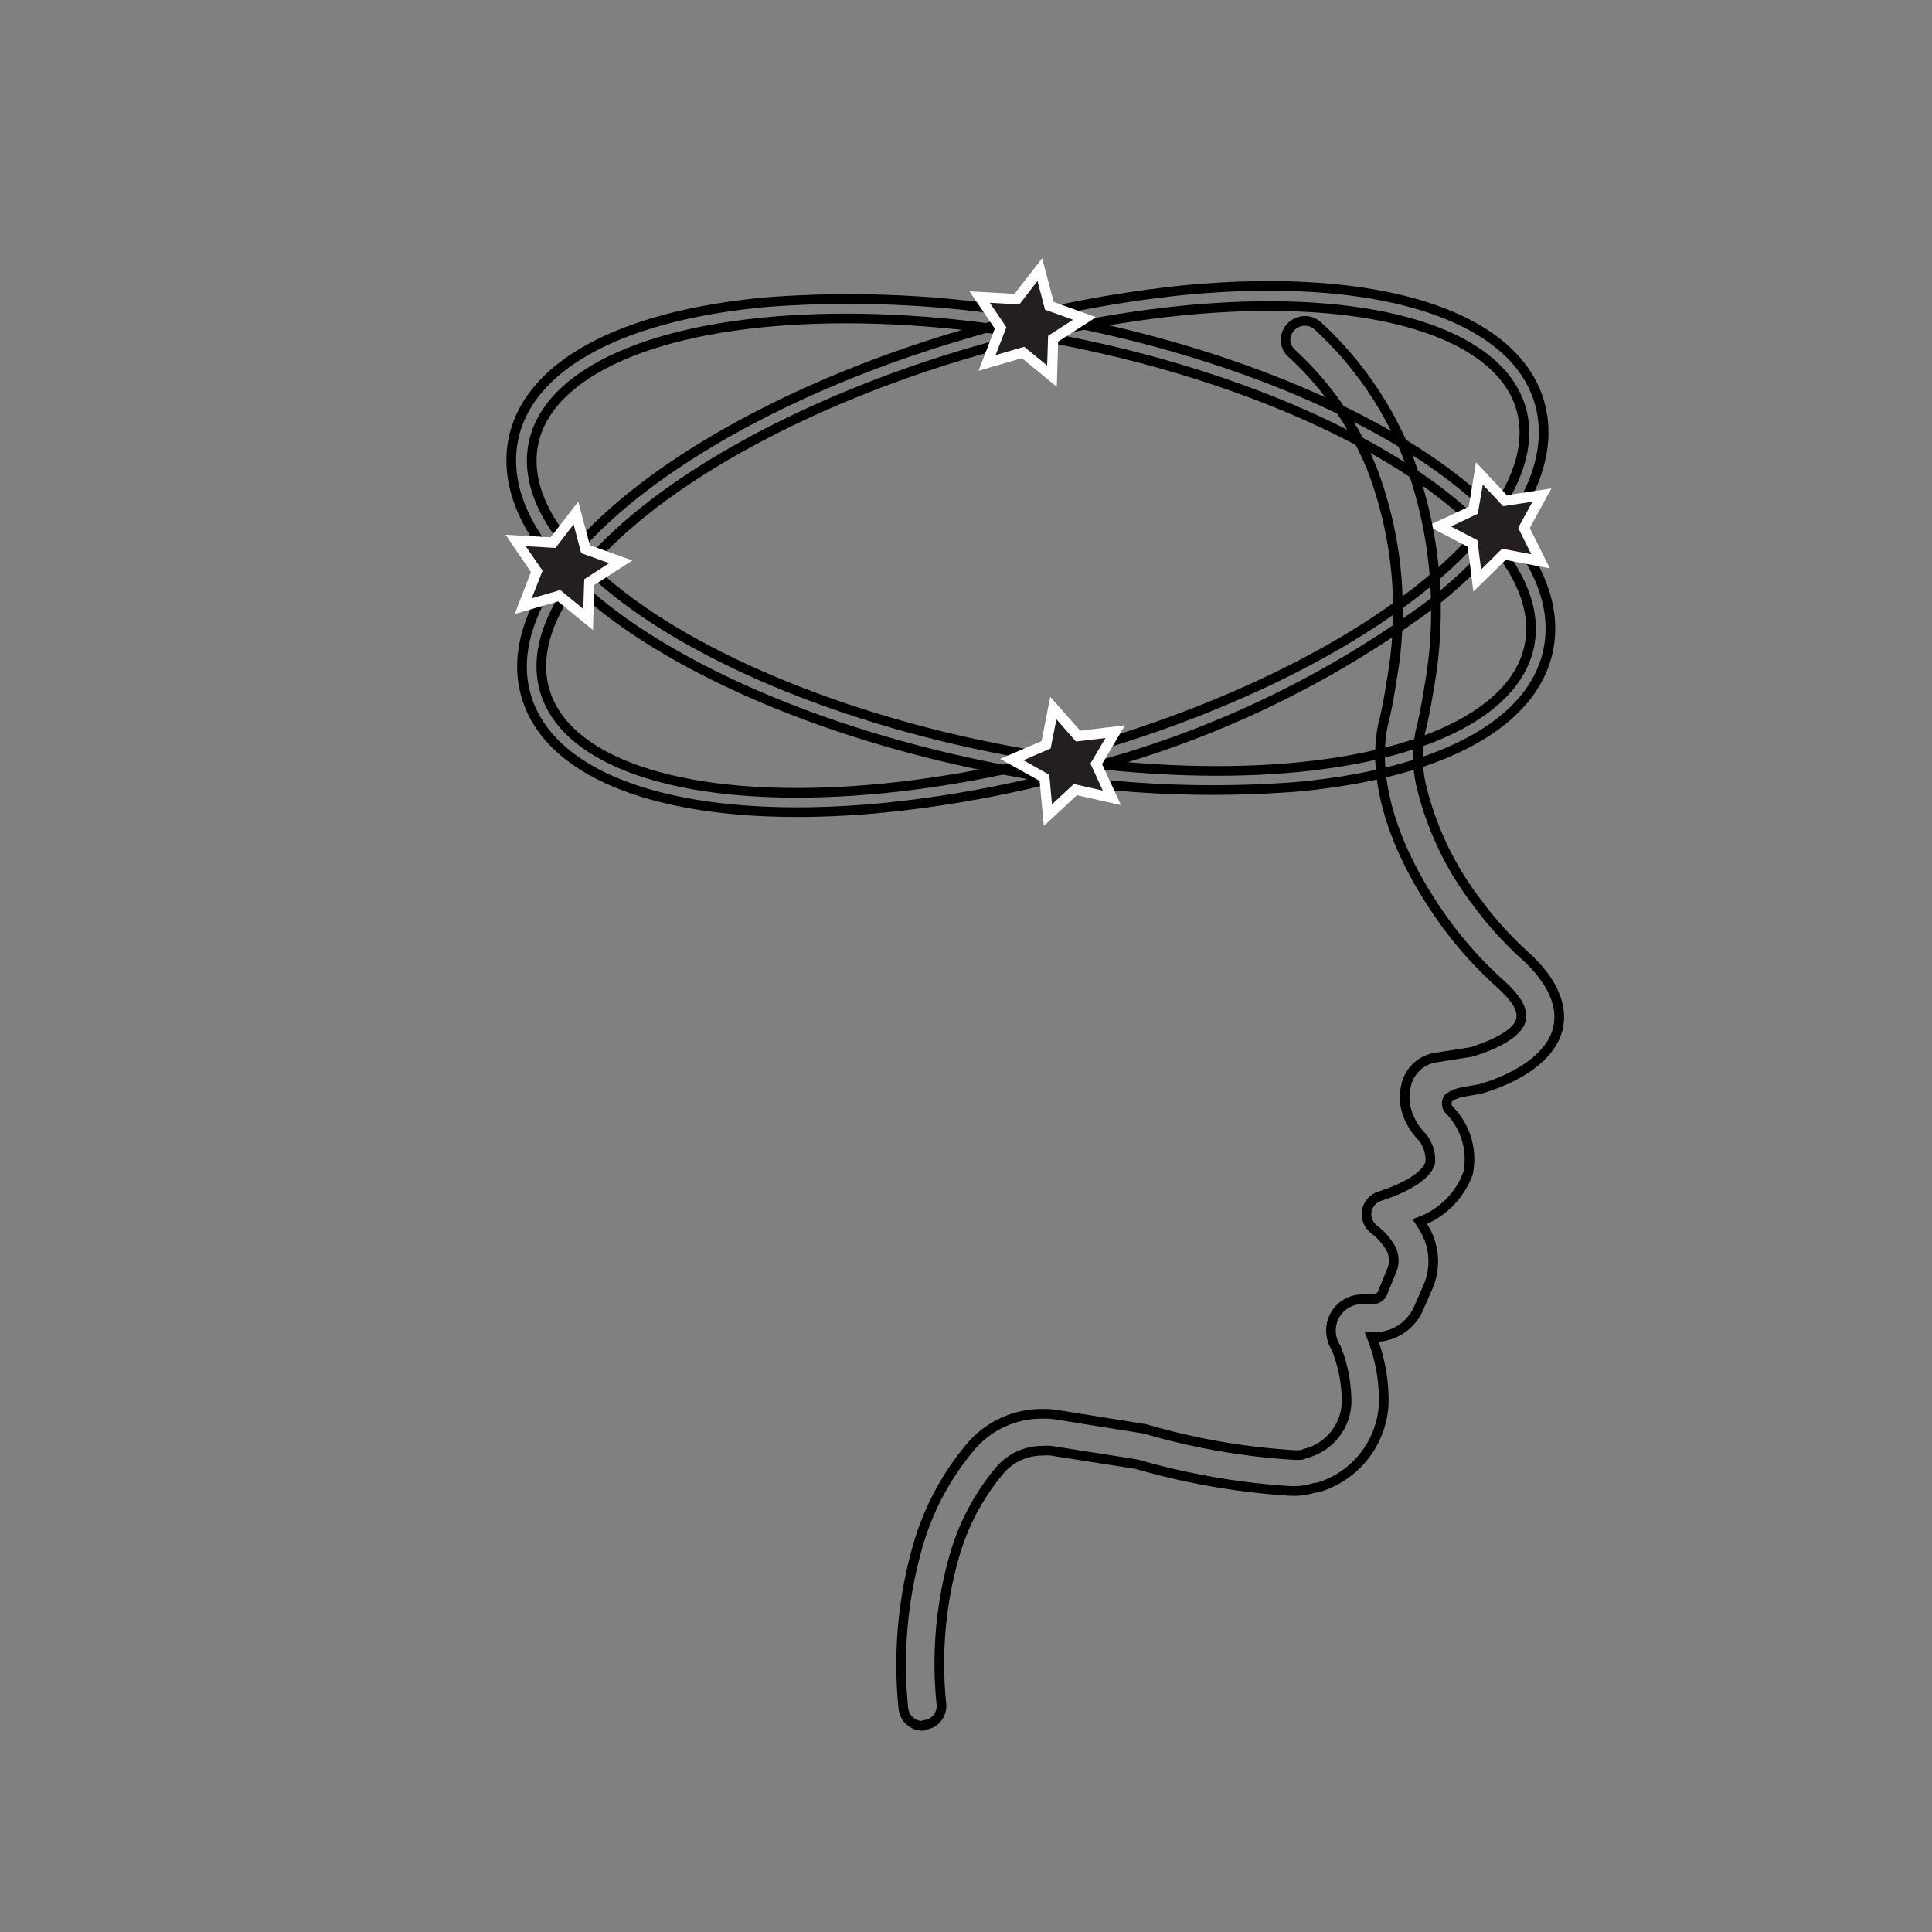 <svg id="Layer_1" data-name="Layer 1" xmlns="http://www.w3.org/2000/svg" viewBox="0 0 100 100"><rect x="0" y="0" width="100" height="100" fill="#808080" stroke="none"/><defs><style>.cls-1{fill:none;stroke:#000;stroke-miterlimit:10;stroke-width:0.5px;}.cls-2{fill:#fff;}.cls-3{fill:#231f20;}</style></defs><title>ikone zbrane vse</title><path class="cls-1" d="M45.43,41.84c-9.93.9-16.9-1.33-18.2-5.83-1.82-6.3,8.28-14.56,23-18.8A60.16,60.16,0,0,1,61.48,15c9.93-.91,16.9,1.33,18.2,5.83C80.6,24,78.59,27.74,74,31.33A52.07,52.07,0,0,1,56.7,39.67,60.41,60.41,0,0,1,45.43,41.84Z"/><ellipse class="cls-1" cx="53.46" cy="28.44" rx="26.3" ry="10.69" transform="translate(-5.79 15.94) rotate(-16.1)"/><path class="cls-1" d="M67.05,40.73a56.44,56.44,0,0,1-16-1.07c-7-1.43-13.38-3.88-18-6.92-4.83-3.2-7.13-6.75-6.48-10,.78-3.82,5.55-6.41,13.1-7.1a56.05,56.05,0,0,1,16,1.08c7,1.42,13.39,3.87,18,6.91,4.83,3.21,7.12,6.75,6.47,10C79.36,37.46,74.59,40.05,67.05,40.73Z"/><ellipse class="cls-1" cx="53.39" cy="28.2" rx="10.69" ry="26.3" transform="translate(15.13 74.91) rotate(-78.53)"/><polygon class="cls-2" points="28.88 31.13 26.64 31.78 27.48 29.61 26.17 27.68 28.5 27.81 29.93 25.96 30.53 28.22 32.73 29.01 30.76 30.28 30.69 32.61 28.88 31.13"/><polygon class="cls-3" points="30.19 31.52 29 30.54 27.52 30.97 28.08 29.54 27.21 28.27 28.75 28.36 29.69 27.14 30.08 28.63 31.53 29.15 30.24 29.98 30.19 31.52"/><polygon class="cls-2" points="52.89 18.54 50.65 19.19 51.49 17.01 50.18 15.08 52.51 15.21 53.94 13.37 54.54 15.63 56.73 16.42 54.77 17.68 54.7 20.02 52.89 18.54"/><polygon class="cls-3" points="54.2 18.92 53.01 17.95 51.53 18.38 52.09 16.94 51.23 15.67 52.76 15.76 53.7 14.54 54.09 16.03 55.54 16.55 54.25 17.38 54.2 18.92"/><polygon class="cls-2" points="77.93 28.98 76.26 30.62 75.97 28.3 73.9 27.22 76.02 26.23 76.4 23.93 77.99 25.63 80.3 25.28 79.18 27.33 80.22 29.42 77.93 28.98"/><polygon class="cls-3" points="79.26 28.69 77.75 28.4 76.66 29.48 76.47 27.96 75.1 27.25 76.49 26.59 76.75 25.08 77.8 26.2 79.32 25.97 78.58 27.32 79.26 28.69"/><polygon class="cls-2" points="55.74 41.16 54.03 42.75 53.81 40.42 51.77 39.28 53.91 38.36 54.36 36.07 55.91 37.82 58.23 37.54 57.04 39.55 58.02 41.67 55.74 41.16"/><polygon class="cls-3" points="57.08 40.92 55.58 40.58 54.45 41.63 54.31 40.1 52.97 39.35 54.38 38.74 54.68 37.23 55.69 38.38 57.22 38.2 56.44 39.52 57.08 40.92"/><path class="cls-1" d="M47.76,89.33a1,1,0,0,1-1-.89,22.28,22.28,0,0,1,.83-8.71,13.9,13.9,0,0,1,2.67-4.87A4.83,4.83,0,0,1,54,73.18a4.06,4.06,0,0,1,.77.06l4.5.72a34.82,34.82,0,0,0,7.56,1.34,2.42,2.42,0,0,0,.56,0l.18-.07a2.82,2.82,0,0,0,2.13-2.63,7.56,7.56,0,0,0-.55-2.85,1.62,1.62,0,0,1,1.37-2.5h.58a.53.53,0,0,0,.46-.33L72,65.85a1.41,1.41,0,0,0,0-1.22,3.37,3.37,0,0,0-.88-1,1,1,0,0,1-.38-.94,1,1,0,0,1,.66-.77c1.5-.48,2.45-1.11,2.63-1.74a1.87,1.87,0,0,0-.55-1.47,3.24,3.24,0,0,1-.7-1.3,2.57,2.57,0,0,1,0-1.23,1.86,1.86,0,0,1,1.53-1.44l1.84-.29c1.47-.45,2.43-1.06,2.57-1.65s-.31-1.2-1.12-1.93a20.56,20.56,0,0,1-2.72-3c-3.93-5.41-3.59-9.12-3.27-10.46.2-.79.33-1.59.41-2.13a20.55,20.55,0,0,0-1-11,16.68,16.68,0,0,0-4.17-6,.94.94,0,0,1-.31-.67,1,1,0,0,1,1-1,1,1,0,0,1,.66.25,18.42,18.42,0,0,1,4.65,6.73,22.53,22.53,0,0,1,1.12,12c-.1.62-.24,1.44-.45,2.28a6.65,6.65,0,0,0,.06,2.87,16.1,16.1,0,0,0,2.89,6,18.28,18.28,0,0,0,2.46,2.72c1.39,1.26,2,2.58,1.7,3.8s-1.65,2.4-4,3.1l0,0-.94.17a1.72,1.72,0,0,0-.7.29.49.49,0,0,0,0,.61,3.62,3.62,0,0,1,1,3.28,4.21,4.21,0,0,1-2.5,2.52,5,5,0,0,1,.32.53,3.32,3.32,0,0,1,.08,2.9l-.46,1.05a2.47,2.47,0,0,1-2.14,1.49H71a8.92,8.92,0,0,1,.62,3.5A4.76,4.76,0,0,1,68.18,77l-.12,0a3.55,3.55,0,0,1-1.28.17,36.93,36.93,0,0,1-7.93-1.38l-4.44-.7a2.32,2.32,0,0,0-.46,0,2.89,2.89,0,0,0-2.19,1,12,12,0,0,0-2.29,4.2,20.31,20.31,0,0,0-.74,7.94,1,1,0,0,1-.23.71.93.93,0,0,1-.66.34Z"/></svg>
